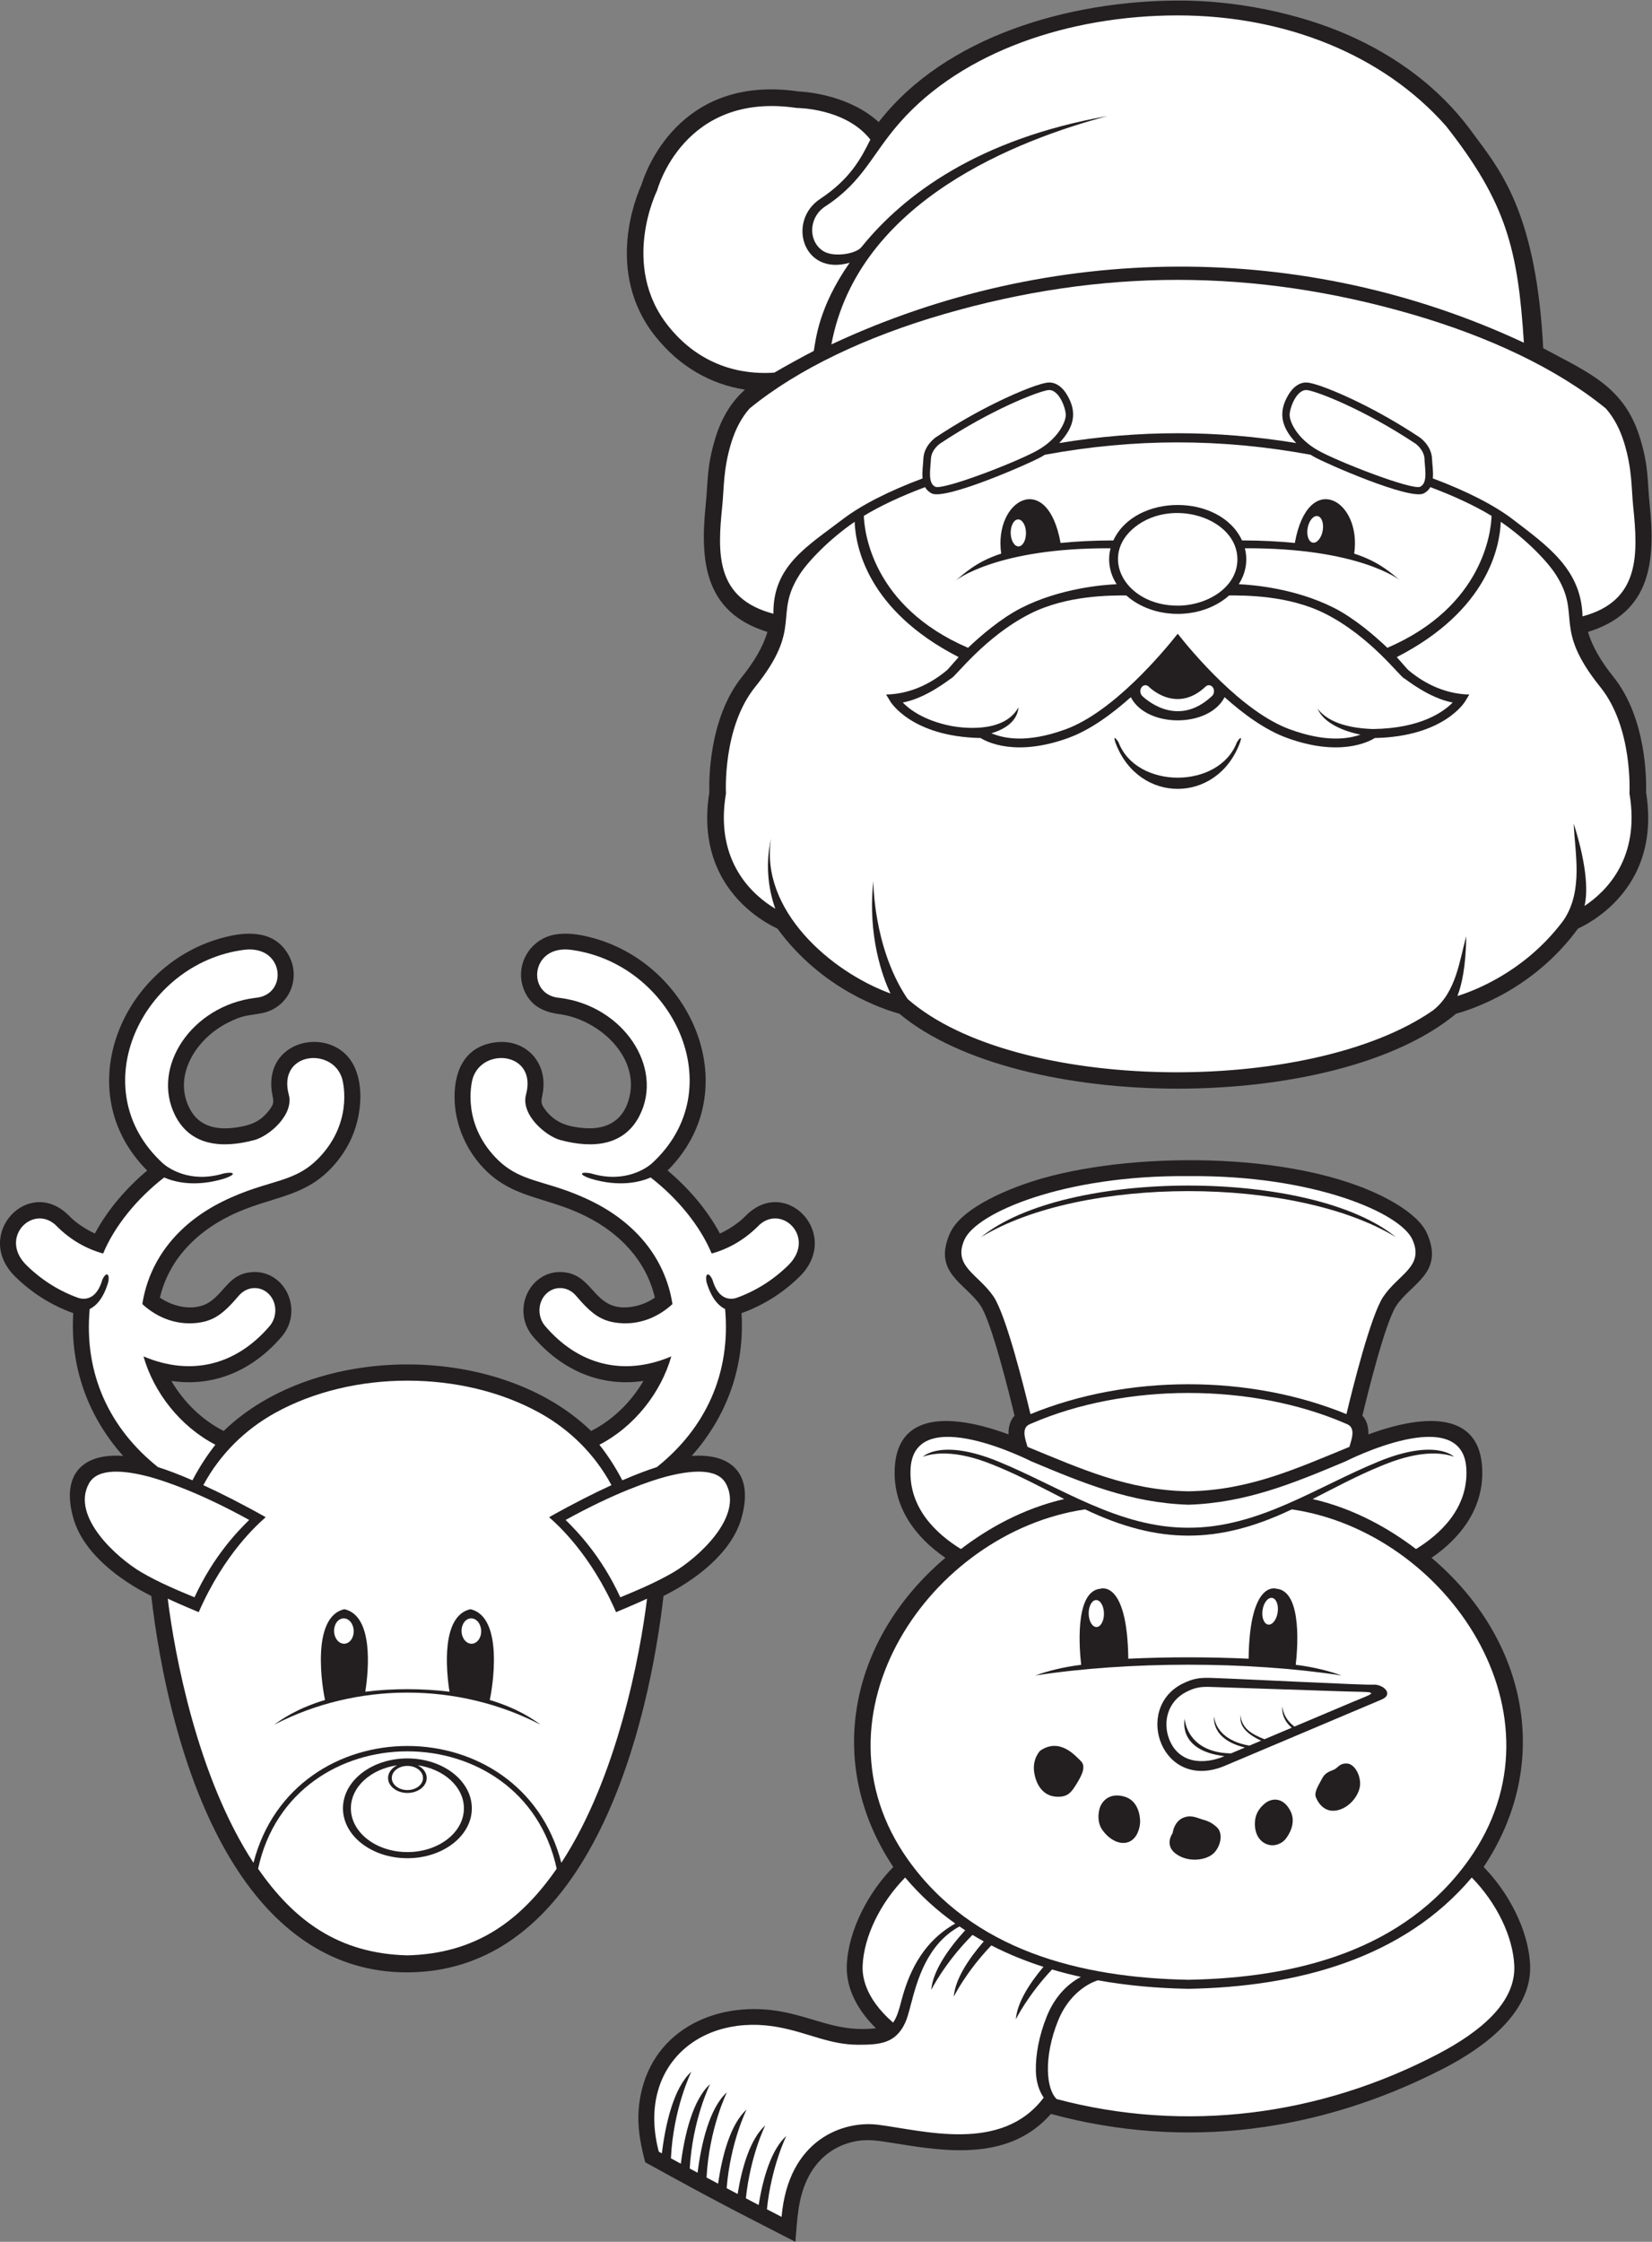 <?xml version="1.0" encoding="UTF-8" standalone="no"?>
<svg
   xmlns:dc="http://purl.org/dc/elements/1.1/"
   xmlns:cc="http://creativecommons.org/ns#"
   xmlns:rdf="http://www.w3.org/1999/02/22-rdf-syntax-ns#"
   xmlns:svg="http://www.w3.org/2000/svg"
   xmlns="http://www.w3.org/2000/svg"
   viewBox="0 0 728.067 987.76"
   height="987.76"
   width="728.067"
   xml:space="preserve"
   id="svg2"
   version="1.1"><rect x="0" y="0" width="728.067" height="987.76" fill="#808080" stroke="none"/><defs
     id="defs6" /><g
     transform="matrix(1.333,0,0,-1.333,0,987.76)"
     id="g10"><g
       transform="scale(0.1)"
       id="g12"><path
         id="path14"
         style="fill:#231f20;fill-opacity:1;fill-rule:nonzero;stroke:none"
         d="m 898.645,3802.05 c -2.485,16.98 -2.497,32.97 -0.407,47.79 18.508,131.22 195.142,154.48 262.322,53.95 43.6,-65.24 36.98,-169.37 5.56,-246.16 -13.09,-31.99 -32.49,-65.22 -60.8,-97.6 -98.7,-112.93 -210.965,-101.96 -346.847,-169.38 -112.567,-55.85 -200.266,-145.73 -229.817,-269.87 45.192,-31.15 115.645,-46.68 163.832,-14.64 53.035,35.27 66.262,95 143.25,99.22 70.59,3.87 123.742,-53.47 127.414,-120.32 v 0 c 1.743,-31.78 -7.797,-64.95 -31.558,-92.78 -94.117,-110.21 -221.688,-167.83 -365.047,-146.67 40.57,-69.46 101.016,-129.02 172.949,-165.45 302.794,293.25 912.094,293.25 1214.874,0 71.94,36.43 132.38,95.99 172.95,165.45 -143.36,-21.16 -270.93,36.46 -365.05,146.67 -23.76,27.83 -33.29,61 -31.56,92.78 v 0 c 3.67,66.85 56.83,124.19 127.42,120.32 106.4,-5.83 101.85,-128.05 222.08,-116 30.15,3.03 60.54,14.56 85,31.42 -29.55,124.14 -117.25,214.02 -229.82,269.87 -135.88,67.42 -248.14,56.45 -346.84,169.38 -52.89,60.52 -81.84,136.83 -85.29,208.49 -4.49,93.19 28.03,181.14 132.13,195.82 99.53,14.03 174.46,-62.25 159.84,-162.29 h -0.01 c -4.43,-30.42 -12.16,-36.31 11,-64.75 32.91,-40.4 73.22,-51.62 123.62,-55.95 77.78,-6.68 133.93,25.86 151.82,104.93 30.15,133.2 -102.16,254.41 -233.06,271.76 -53.36,7.07 -95.42,28.32 -116.33,80.53 -32.23,80.45 19.59,169.64 106.23,183.12 36.46,5.68 75.87,-0.32 112.1,-9.4 337.61,-84.63 520.69,-506.82 256.65,-771.32 68.39,-57.38 130.88,-129.55 172.93,-208.26 29.18,13.35 62.12,34.81 84.36,57.68 133.1,136.84 320.14,-61.19 179.09,-200.03 -54.61,-53.76 -120.21,-95.25 -192.02,-120.73 10.88,-177.16 -47.98,-341.11 -164.91,-472.02 132.74,9.69 206.32,-59.97 164.5,-206.37 -33.44,-117.04 -156.63,-206.4 -257.5,-256.48 -45.84,-400.42 -229.62,-1242.494 -846.74,-1244.147 -248.21,-0.672 -427.292,138.897 -552.913,324.617 -196.492,290.53 -269.149,703.53 -293.875,919.53 -100.879,50.08 -224.063,139.44 -257.5,256.48 -41.82,146.4 31.758,216.06 164.492,206.37 -116.926,130.91 -175.785,294.86 -164.906,472.02 -71.813,25.48 -137.399,66.97 -192.02,120.73 -141.051,138.84 45.996,336.87 179.086,200.03 22.246,-22.87 55.18,-44.33 84.367,-57.68 42.039,78.71 104.539,150.88 172.926,208.26 -264.039,264.51 -80.969,686.69 256.653,771.32 74.714,18.73 160.261,22.96 207.367,-53.06 48.07,-77.58 7.601,-179.03 -83.313,-197.73 -47.988,-9.86 -59.234,-4.2 -114.426,-32.03 -102.371,-51.64 -182.117,-172.22 -126.496,-282.49 32.36,-64.18 95.258,-73.21 159.368,-62.96 43.355,6.95 72.96,17.78 101.871,53.28 23.164,28.44 15.433,34.33 11.007,64.75 h -0.003 v 0" /><path
         id="path16"
         style="fill:#ffffff;fill-opacity:1;fill-rule:nonzero;stroke:none"
         d="m 910.059,2740.14 c 256.331,141.79 617.421,141.79 873.741,0 100.72,-55.7 182.9,-137.15 237.84,-239.1 -57.78,-26.45 -126.92,-61.24 -206.28,-105.91 26.63,-23.53 136.82,-120.37 221.46,-313.84 8.87,3.69 54.94,22.58 102.47,44.53 -22.53,-183.32 -97.74,-589.77 -283.43,-873.05 -132.79,514.91 -885.067,514.91 -1017.852,0 -185.695,283.28 -260.899,689.73 -283.434,873.05 47.531,-21.95 93.606,-40.84 102.473,-44.53 84.641,193.47 194.832,290.31 221.461,313.84 -79.363,44.67 -148.496,79.46 -206.285,105.91 54.941,101.95 137.125,183.4 237.836,239.1 z M 1207.7,1818.29 c 11.71,73.45 27.14,251.14 -69.06,272.69 -112.71,-25.26 -72.19,-264.88 -63.94,-299.97 -93.22,-27.94 -145.391,-65.09 -168.145,-81.79 272.665,141.49 608.095,141.49 880.765,0 -22.75,16.7 -74.93,53.85 -168.15,81.79 8.25,35.09 48.76,274.71 -63.94,299.97 -96.2,-21.55 -80.78,-199.24 -69.07,-272.69 -91.31,11.21 -187.14,11.21 -278.46,0 v 0" /><path
         id="path18"
         style="fill:#ffffff;fill-opacity:1;fill-rule:nonzero;stroke:none"
         d="m 2399.49,2507.05 c -28.92,51.81 -116.34,43.5 -199.22,21.68 -50.86,-13.88 -164.79,-51.41 -330.25,-142.73 35.73,-34.99 117.61,-118.1 180.82,-255.63 54.26,22.48 117.39,48.71 175.41,82.62 79.3,46.33 234.61,184.19 173.24,294.06 z m -2105.115,0 c 28.926,51.81 116.34,43.5 199.23,21.68 50.848,-13.88 164.778,-51.41 330.25,-142.73 -35.734,-34.99 -117.617,-118.1 -180.824,-255.63 -54.261,22.48 -117.394,48.71 -175.418,82.62 -79.297,46.33 -234.605,184.19 -173.238,294.06 v 0" /><path
         id="path20"
         style="fill:#ffffff;fill-opacity:1;fill-rule:nonzero;stroke:none"
         d="m 1739.47,3793.42 c 36.08,139.12 -144.15,157.07 -176.59,51.89 -0.1,-0.33 -39.43,-130.31 65.53,-250.41 88.31,-101.04 172.34,-78.26 330.44,-156.7 136.26,-67.6 239.74,-181.47 264.45,-338.62 -48.62,-44.78 -110.98,-69.28 -177.82,-62.55 -58.55,5.9 -89.95,30.31 -141.46,90.53 -26.39,30.95 -70.51,33.46 -98.53,5.62 -28.02,-27.84 -29.33,-75.5 -2.94,-106.46 109.18,-127.64 258.05,-167.44 416.92,-100.08 -34.18,-119.78 -121.77,-231.89 -237.75,-292.04 24.1,-30.35 50.5,-69.16 75.84,-117.54 47.86,20.75 86.21,34.94 114.21,43.69 160.91,128.77 244.82,308.72 225.59,522.35 -21.53,10.64 -45.88,35.25 -61.62,90.12 -5,26.26 6.36,35.37 19.71,6.98 19.47,-67.89 59.38,-65.77 77.22,-60.96 61.98,21.71 121.44,57.56 173.8,108.9 94.75,93.66 -27.48,209.08 -103.3,125.9 -44.7,-43.9 -96.87,-72.7 -150.29,-87.35 -37.84,91.22 -112.55,182.26 -201.66,251.35 -34.54,-15 -102.37,-32.78 -197.97,-3.93 -47.75,16.25 -29.29,23.73 1.14,17.25 113.34,-34.21 185.2,19.84 200.02,32.49 270.87,246.87 68.29,663.87 -268.5,706.83 -132.21,16.32 -147.05,-151.13 -34.78,-159.09 209.11,-26.47 344.23,-228.79 263.67,-388.49 -49.94,-99.01 -151.87,-110.95 -262.45,-81.17 -48.03,12.93 -132.37,84.37 -112.88,151.49 z m -785.075,0 c -36.075,139.12 144.155,157.07 176.595,51.89 0.1,-0.33 39.43,-130.31 -65.53,-250.41 -88.312,-101.04 -172.347,-78.26 -330.444,-156.7 -136.262,-67.6 -239.727,-181.47 -264.45,-338.62 48.614,-44.78 110.977,-69.28 177.817,-62.55 58.558,5.9 89.957,30.31 141.461,90.53 26.394,30.95 70.511,33.46 98.531,5.62 28.02,-27.84 29.336,-75.5 2.941,-106.46 -109.183,-127.64 -258.05,-167.44 -416.918,-100.08 34.176,-119.78 121.762,-231.89 237.747,-292.04 -24.102,-30.35 -50.497,-69.16 -75.84,-117.54 -47.86,20.75 -86.203,34.94 -114.203,43.69 -160.911,128.77 -244.821,308.72 -225.598,522.35 21.531,10.64 45.883,35.25 61.621,90.12 5,26.26 -6.355,35.37 -19.707,6.98 -19.469,-67.89 -59.379,-65.77 -77.219,-60.96 -61.984,21.71 -121.441,57.56 -173.797,108.9 -94.758,93.66 27.477,209.08 103.297,125.9 44.696,-43.9 96.86,-72.7 150.285,-87.35 37.844,91.22 112.555,182.26 201.661,251.35 34.543,-15 102.375,-32.78 197.976,-3.93 47.746,16.25 29.285,23.73 -1.144,17.25 -113.34,-34.21 -185.2,19.84 -200.012,32.49 -270.875,246.87 -68.293,663.87 268.488,706.83 132.219,16.32 147.051,-151.13 34.785,-159.09 -209.109,-26.47 -344.23,-228.79 -263.675,-388.49 49.945,-99.01 151.878,-110.95 262.457,-81.17 48.031,12.93 132.367,84.37 112.875,151.49 v 0" /><path
         id="path22"
         style="fill:#ffffff;fill-opacity:1;fill-rule:evenodd;stroke:none"
         d="m 1346.93,946.848 c -228.95,5.672 -375.813,116.632 -493.578,286.392 111.41,517.31 875.758,517.31 987.168,0 -117.77,-169.76 -264.63,-280.72 -493.59,-286.392 z m 0,650.942 c 117.64,0 213.05,-73.86 213.05,-164.94 0,-91.07 -95.41,-164.93 -213.05,-164.93 -117.64,0 -213.04,73.86 -213.04,164.93 0,91.08 95.4,164.94 213.04,164.94 v 0" /><path
         id="path24"
         style="fill:#ffffff;fill-opacity:1;fill-rule:nonzero;stroke:none"
         d="m 1380.6,1575.16 c 87.1,-12.29 153.17,-71.33 153.17,-142.31 0,-79.86 -83.67,-144.64 -186.84,-144.64 -103.16,0 -186.83,64.78 -186.83,144.64 0,70.98 66.07,130.02 153.17,142.31 -18.13,-8.73 -30.2,-24.29 -30.2,-42.03 0,-27.3 28.59,-49.45 63.86,-49.45 35.27,0 63.87,22.15 63.87,49.45 0,17.74 -12.07,33.3 -30.2,42.03 v 0" /><path
         id="path26"
         style="fill:#ffffff;fill-opacity:1;fill-rule:nonzero;stroke:none"
         d="m 1346.93,1573.07 c 28.49,0 51.59,-17.89 51.59,-39.94 0,-22.06 -23.1,-39.94 -51.59,-39.94 -28.48,0 -51.58,17.88 -51.58,39.94 0,22.05 23.1,39.94 51.58,39.94 z m 243.96,446.88 c 0.82,-23.15 -13.06,-42.42 -30.98,-43.06 -17.92,-0.62 -33.11,17.64 -33.92,40.79 -0.81,23.14 13.06,42.43 30.98,43.05 17.92,0.63 33.12,-17.62 33.92,-40.78 z m -421.45,0 c 0.81,-23.15 -13.06,-42.42 -30.98,-43.05 -17.92,-0.63 -33.11,17.63 -33.92,40.78 -0.81,23.14 13.06,42.43 30.98,43.05 17.92,0.63 33.11,-17.63 33.92,-40.78 v 0" /><path
         id="path28"
         style="fill:#231f20;fill-opacity:1;fill-rule:evenodd;stroke:none"
         d="m 2953.45,1238.87 c -113.47,170.23 -149.8,356.41 -119.54,533.47 31.02,181.55 132.06,353.42 291.66,488.53 -99.55,68.29 -173.75,167.68 -167.39,295.98 10.76,216.89 247.56,159.5 376.34,112 -0.95,21.06 3.7,44.24 19.73,61.93 -16.45,68.63 -75.66,309.79 -112.91,364.51 -50.29,73.86 -158.7,108.03 -100.39,238.64 38.17,85.52 200.42,151.56 306.62,181.67 318.8,90.37 873.2,88.94 1163.15,-81.58 55.62,-32.71 92.44,-67.69 106.91,-100.09 58.31,-130.61 -50.11,-164.78 -100.4,-238.64 -37.23,-54.72 -96.46,-295.88 -112.89,-364.51 16.01,-17.69 20.67,-40.87 19.72,-61.93 128.78,47.5 365.58,104.89 376.33,-112 6.37,-128.3 -67.83,-227.69 -167.38,-295.98 159.61,-135.11 260.63,-306.98 291.66,-488.53 30.25,-177.06 -6.08,-363.24 -119.54,-533.47 80.98,-81.78 148.71,-208.32 153.73,-323.843 6.92,-159.644 -158.67,-276.629 -287.31,-342.73 C 4363.86,362.773 3918.06,302.512 3474.61,422.715 3339.08,268.43 3134.94,296.875 2964.17,324.68 v 0 c -54.86,7.976 -96.96,19.136 -153.82,3.375 C 2747.86,310.723 2699.02,269.238 2669.18,207.18 2637.67,141.66 2636.02,73.562 2629.67,0 c -165.18,85.129 -230.02,115.754 -496.49,262.949 -20.66,78.692 -30.45,143.574 -15.12,221.543 43.72,222.274 260.97,316.731 471.47,275.344 112.2,-22.063 184.77,-67.656 306.61,-54.106 -58.05,57.129 -99.87,129.583 -96.41,209.297 5,115.523 72.74,242.063 153.72,323.843 v 0" /><path
         id="path30"
         style="fill:#ffffff;fill-opacity:1;fill-rule:evenodd;stroke:none"
         d="m 3176.99,2289.88 c -79.28,48.71 -172.97,134.24 -166.51,264.51 11.09,223.41 399.31,25.34 399.31,25.34 171.45,-71.81 327.94,-137.25 519.5,-143.35 191.56,6.1 348.05,71.54 519.5,143.35 0,0 388.22,198.07 399.31,-25.34 6.47,-130.27 -87.24,-215.8 -166.51,-264.51 -87.84,66.91 -203.44,133.49 -341.71,165.26 74.2,37.77 147.64,77.26 222.82,107.99 27.85,11.23 149.26,65.1 244.55,31.95 -0.19,0.16 -60.65,61.19 -248.73,-15.68 -205.84,-84.13 -397.47,-219.77 -629.23,-219.08 -231.76,-0.69 -423.38,134.95 -629.23,219.08 -188.09,76.87 -248.54,15.84 -248.72,15.68 95.27,33.15 216.69,-20.72 244.54,-31.95 75.17,-30.73 148.62,-70.22 222.82,-107.99 -138.27,-31.77 -253.88,-98.35 -341.71,-165.26 z m 1274.67,445.93 c 19.93,83.59 80.49,327.59 122.3,389.01 50.72,74.48 135.49,99.06 95.88,187.79 -39.61,88.74 -329.12,213.89 -740.55,209.94 -411.44,3.95 -700.94,-121.2 -740.56,-209.94 -39.61,-88.73 45.18,-113.31 95.88,-187.79 41.83,-61.42 102.38,-305.42 122.32,-389.01 321.13,131.72 723.59,131.72 1044.73,0 z m 163.5,584.93 c -332.73,202.98 -1039.02,202.98 -1371.74,0 277.84,227.45 1093.89,227.45 1371.74,0 v 0" /><path
         id="path32"
         style="fill:#ffffff;fill-opacity:1;fill-rule:evenodd;stroke:none"
         d="m 3587.6,2421.01 c 242.71,-115.75 440.66,-115.75 683.38,0 C 4783.93,2345.93 5196.13,1739.7 4856,1262.4 4642.97,963.457 4287.6,872.617 3929.29,866.133 c -358.31,6.484 -713.68,97.324 -926.71,396.267 -340.14,477.3 72.07,1083.53 585.02,1158.61 z m 321.33,-576.52 c -163.45,-82.98 -66.82,-358.8 141.02,-270.95 l 517.58,218.73 c 42.74,18.07 4.83,52.05 -28.64,49.33 -24.91,-2.01 -414.18,18.17 -533.6,22.33 -37.56,1.31 -60.15,-1.33 -96.36,-19.44 z m -470.02,-221.22 c 0,0 -26.1,-26.1 -19.77,-70.39 6.33,-44.29 30.84,-78.29 71.17,-81.45 40.34,-3.17 52.2,15.03 68.81,41.91 16.61,26.89 33.22,57.73 14.24,75.93 -18.98,18.18 -69.6,78.29 -134.45,34 z m 913.36,-157.45 c 0,0 17.73,-46.56 63.17,-40.56 45.44,6.02 80.24,52.49 81.32,86.59 1.1,34.1 -20.01,68.36 -43.71,69.17 -23.69,0.8 -28.19,-12.33 -40.12,-18.92 -11.92,-6.59 -29.75,-7.91 -41.4,-30.2 -11.65,-22.28 -30.03,-48.1 -19.26,-66.08 z m -162.04,-11.09 c 0,0 -35.63,-20.45 -40.39,-59.82 -4.77,-39.36 10.23,-68.8 36.82,-80.03 26.58,-11.25 51.93,2.46 62.62,15.2 10.67,12.74 38.56,54.16 16.54,95.24 -22.01,41.09 -53.79,41.48 -75.59,29.41 z m -313.18,-103.52 c 0,0 -29.6,-40.33 11.87,-69.59 41.45,-29.27 101.22,-20.57 124.95,3.95 23.73,24.52 29.27,65.64 10.28,83.83 -18.98,18.19 -35.59,22.94 -49.83,26.89 -14.23,3.95 -33.21,15.03 -57.73,7.12 -24.51,-7.91 -36.38,-30.84 -39.54,-52.2 z m -240.43,84.63 c 0,0 -15.02,-41.92 7.91,-74.35 22.94,-32.42 58.53,-51.4 87.79,-39.54 29.26,11.86 37.17,49.83 37.17,67.22 0,17.4 -5.53,68.81 -51.4,82.26 -45.87,13.45 -71.98,-10.29 -81.47,-35.59 z m 93.74,491.47 c -3.2,263.37 -92.45,231.38 -92.45,231.38 -88.11,-8.6 -67.86,-212.43 -63.26,-251.51 -58.61,-7 -112.75,-20.94 -151.56,-35.23 307.27,47.45 705.12,47.45 1012.4,0 -38.82,14.29 -92.95,28.23 -151.55,35.23 4.58,39.08 24.84,242.91 -63.28,251.51 0,0 -89.24,31.99 -92.45,-231.38 -131.71,6.16 -266.13,6.16 -397.85,0 v 0" /><path
         id="path34"
         style="fill:#ffffff;fill-opacity:1;fill-rule:evenodd;stroke:none"
         d="m 5006.55,912.773 c -4.15,95.487 -57.92,207.277 -140.64,291.347 -226.93,-269.1 -579.43,-361.475 -936.62,-367.882 -101.05,1.817 -201.71,10.52 -299.27,28.149 v -0.012 c -0.25,-0.039 -87.27,-22.793 -132.14,-134.27 -23.42,-58.171 -34.29,-116.277 -33.22,-164.57 0.95,-42.215 10.74,-75.937 28.95,-93.711 425.08,-112.761 870.53,-55.945 1262.58,149.942 137,71.957 255.67,168.761 250.36,291.007 z M 3397.15,2627.59 c -4.94,18.73 -19.24,53.05 -1.21,69.48 4.29,3.91 8.86,5.56 14.06,7.8 311.14,134.56 727.44,134.56 1038.57,0 5.2,-2.24 9.77,-3.89 14.07,-7.8 18.04,-16.43 3.74,-50.75 -1.2,-69.48 -178.12,-72.98 -332.51,-143.61 -532.15,-146.85 -199.63,3.24 -354.04,73.87 -532.14,146.85 z M 3573.63,875.652 c -32.26,7.102 -64.11,15.246 -95.45,24.524 -81.1,-86.321 -119.4,-164.328 -119.52,-164.688 4.21,54.485 43.83,117.176 91.2,173.418 -59.72,19.168 -117.43,42.598 -172.38,70.84 -84.26,-88.234 -123.98,-169.18 -124.11,-169.551 4.45,57.539 48.36,124.207 99.2,182.782 -12.58,6.914 -25.01,14.093 -37.28,21.543 -92.68,-92.965 -136.27,-181.758 -136.4,-182.137 4.83,62.363 56.03,135.488 112.16,197.377 -6.37,4.13 -12.7,8.34 -18.98,12.62 -108.44,-59.821 -140.27,-180.876 -160.68,-258.501 -6.42,-24.465 -11.78,-44.867 -18.37,-59.211 -31.75,-69.082 -83.43,-73.352 -155.25,-73.352 -93.5,0 -161.64,38.032 -258.29,57.043 -264.1,51.954 -475.16,-129.004 -401.41,-410.332 l 10.25,-5.644 c 11.82,97.363 39.25,217.59 97.52,269.89 -0.27,-0.398 -59.74,-120.418 -67.61,-286.277 10.88,-5.93 21.81,-11.875 32.76,-17.805 12.27,96.055 39.76,211.821 96.64,262.883 -0.25,-0.39 -57.96,-116.808 -67.22,-278.777 8.69,-4.68 17.36,-9.336 25.97,-13.957 12.09,96.621 39.55,214.238 97.01,265.82 -0.25,-0.39 -58.63,-118.203 -67.37,-281.672 12.92,-6.883 25.66,-13.66 38.14,-20.281 13.34,92.117 40.82,197.004 94.2,244.91 -0.25,-0.379 -53.5,-107.832 -65.9,-259.883 12.49,-6.597 24.61,-12.996 36.3,-19.136 14.24,87.379 41.51,181.941 91.4,226.726 -0.24,-0.351 -49.14,-99.031 -64.14,-241.035 15.19,-7.961 29.35,-15.351 42.22,-22.062 14.16,87.804 41.46,183.195 91.64,228.246 -0.24,-0.364 -49.47,-99.711 -64.28,-242.485 30.28,-15.722 48.5,-25.086 48.5,-25.086 22.21,256.895 204.62,318.77 318.79,304.512 149.31,-18.652 408.77,-95.156 547.81,89.578 -15.18,22.395 -25.06,51.352 -25.89,88.266 -1.18,53.379 10.61,117.039 36.04,180.191 29.55,73.418 76.62,111.406 112.78,130.703 z m -415.35,176.338 c -60.37,42.89 -115.99,93.28 -165.61,152.13 -82.71,-84.07 -136.5,-195.86 -140.65,-291.347 -1.31,-30.136 3.99,-104.296 100.85,-188.242 13.99,20.106 20.6,46.785 26.83,70.52 21.34,81.211 62.78,191.754 178.58,256.939 v 0" /><path
         id="path36"
         style="fill:#ffffff;fill-opacity:1;fill-rule:evenodd;stroke:none"
         d="m 3922.4,1817.77 c -63.01,-31.99 -77.77,-100.35 -57.43,-154.61 30.84,-82.23 113.33,-87.47 183.25,-57.92 -156.97,18.88 -131.27,123.09 -131.25,123.36 4.87,-49.61 45.01,-112.65 153.1,-114.12 l 45.87,19.38 c -115.02,27.79 -101.63,101.99 -101.62,102.24 4.11,-41.92 40.19,-83.26 116.47,-95.96 l 38.75,16.38 c -71.06,33.01 -68.63,64.42 -69.01,85.12 5.97,-44.18 33.85,-61.8 80.01,-80.48 l 90.31,38.18 c -37.79,31.73 -30.99,69.51 -30.97,69.68 2.34,-23.91 15.09,-47.63 39.78,-65.97 l 194.42,82.17 c 55.2,23.33 87.94,31.71 24.81,32.8 -56.2,0.97 -126.68,3.86 -184.87,5.68 l -309.66,10.35 c -33.21,1.16 -51.91,-1 -81.96,-16.28 v 0" /><path
         id="path38"
         style="fill:#ffffff;fill-opacity:1;fill-rule:nonzero;stroke:none"
         d="m 4224.39,2081.47 c -3.3,-24.39 -17.22,-42.9 -31.09,-41.33 -13.87,1.56 -22.45,22.6 -19.15,47 3.3,24.38 17.22,42.9 31.1,41.34 13.87,-1.57 22.45,-22.61 19.14,-47.01 z m -574.48,-3.55 c 0.63,-24.6 -10.16,-45.1 -24.11,-45.76 -13.94,-0.68 -25.77,18.74 -26.4,43.35 -0.63,24.6 10.17,45.09 24.12,45.76 13.94,0.66 25.76,-18.74 26.39,-43.35 v 0" /><path
         id="path40"
         style="fill:#231f20;fill-opacity:1;fill-rule:evenodd;stroke:none"
         d="m 2973.3,4059.43 c -26.85,7.29 -90.1,27.25 -164.78,69.8 -76.14,43.4 -164.28,110.32 -238.14,211.37 -38.08,17.81 -135.07,72.08 -190.93,183.35 -33.65,67.01 -52.36,154.55 -34.27,266.93 -0.57,18.71 -1.11,79.03 11.81,151.41 13.24,74.19 40.59,161.36 96.41,230.75 38.95,48.4 70.1,100.17 83.75,148.26 -209.39,64.75 -222.94,235.34 -203.9,420.36 8.2,79.69 2.77,124.46 31.55,219.26 18.99,62.55 49.93,118.43 98.35,161.24 -112.16,17.41 -215.2,74.54 -296.07,175.63 -85.17,106.46 -100.62,223.46 -92.74,318.25 7.75,93.24 38.19,165.11 46.78,183.85 6.24,20.6 36.89,111.14 114.77,189.78 78.8,79.56 205.72,147.05 404,118.14 13.75,-0.65 56.89,-3.76 108.63,-18.36 50.05,-14.14 108.36,-39.04 156.6,-82.9 221.9,285.49 631.4,400.25 988.54,401.68 193.93,0.78 399.23,-42.03 562.25,-113.43 160.86,-70.45 299.83,-173.65 402.27,-309.45 l 26.45,-35.88 c 84.41,-112.91 195.71,-261.84 217.49,-690.35 151.9,-81.94 268.81,-127.63 320.58,-298.2 28.76,-94.82 23.35,-139.56 31.55,-219.26 19.03,-185.02 5.48,-355.61 -203.91,-420.36 13.66,-48.09 44.8,-99.86 83.74,-148.26 55.83,-69.39 83.19,-156.56 96.43,-230.75 12.91,-72.38 12.37,-132.7 11.8,-151.41 18.09,-112.38 -0.62,-199.92 -34.26,-266.93 -55.87,-111.27 -152.85,-165.54 -190.94,-183.35 -73.86,-101.05 -162,-167.97 -238.15,-211.37 -74.67,-42.55 -137.91,-62.51 -164.77,-69.8 -197.94,-165.19 -559.38,-247.8 -920.44,-247.8 -361.07,0 -722.51,82.61 -920.45,247.8 v 0" /><path
         id="path42"
         style="fill:#ffffff;fill-opacity:1;fill-rule:evenodd;stroke:none"
         d="m 2975.1,7005.14 c 207.7,235.99 563.17,353.99 918.65,353.99 355.47,0 679.99,-130.38 887.7,-366.37 199.98,-254.29 237.14,-408.56 256.84,-715.51 -724.65,339.09 -1564.88,333.51 -2289.53,-5.58 88.75,475.03 618.56,676.43 912.48,754.77 -427.08,-75.89 -672.17,-259.27 -811.96,-431.67 -17.82,-24.77 -91.28,-35.13 -124.53,-16.33 -52.44,29.65 -54.11,111.56 4.03,149.57 126.25,82.67 152.41,170.46 246.32,277.13 v 0" /><path
         id="path44"
         style="fill:#ffffff;fill-opacity:1;fill-rule:evenodd;stroke:none"
         d="m 2557.07,5381.38 c -191.06,50.53 -185.41,197.21 -169.25,354.7 6.18,60.36 3.09,122.27 29.4,208.94 13.98,46.03 34.07,84.21 60.96,114.76 160.82,131.51 386.99,237.81 641.88,311.7 522.13,151.36 1025.24,151.36 1547.37,0 254.89,-73.89 481.07,-180.19 641.88,-311.7 26.89,-30.55 46.98,-68.73 60.96,-114.76 26.31,-86.67 23.21,-148.58 29.41,-208.94 16.15,-157.49 23.58,-312.74 -167.48,-363.27 -4.02,154.22 -113.54,231.24 -231.04,320.99 -60.41,46.15 -151.45,92.91 -263.93,134.93 2.17,22.55 -1.81,44.51 -2.63,64.84 -1.82,45.23 -41.8,71.5 -41.97,71.55 -69.44,46.05 -136.11,83.22 -193.22,111.52 -82.73,41.01 -157.37,69.57 -181.66,69.1 v 0 c -24.48,-0.5 -43.36,-17.08 -56.53,-38.28 -36.08,-58.03 -26.65,-108.37 24.38,-161.89 -264.21,43.29 -519.49,43.29 -783.71,0 51.03,53.52 60.45,103.86 24.38,161.89 -13.17,21.2 -32.05,37.78 -56.52,38.28 v 0 c -24.3,0.47 -98.94,-28.09 -181.68,-69.1 -57.1,-28.3 -123.77,-65.47 -193.21,-111.52 -0.16,-0.05 -40.15,-26.32 -41.97,-71.55 -0.82,-20.33 -4.8,-42.29 -2.62,-64.84 -112.49,-42.02 -203.53,-88.78 -263.94,-134.93 -117.5,-89.75 -231.43,-154.34 -229.26,-312.42 z m 3.06,796.99 c -64,-4.44 -224.67,-3.46 -350.3,153.58 -160.96,201.2 -37.14,448.84 -37.14,448.84 0,0 86.67,328.12 461.22,272.4 0,0 161.23,0.52 243.66,-104.52 -30.3,-61.43 -66.44,-130.04 -165.19,-195.58 -111.07,-72.27 -58.9,-256.5 96.68,-211.53 -103.69,-148.44 -111.64,-255.18 -118.59,-291.48 -37.82,-19.4 -94.2,-50.54 -130.34,-71.71 v 0" /><path
         id="path46"
         style="fill:#ffffff;fill-opacity:1;fill-rule:evenodd;stroke:none"
         d="m 3200.53,5268.79 c -318.28,136.93 -343.1,387.07 -344.48,436.11 53.75,32.64 122.38,64.98 202.43,94.96 4.67,-8.35 11.63,-15.47 21.79,-20.72 45.15,-23.28 325.33,99.47 363.65,121.43 3.61,2.07 7.1,4.19 10.51,6.34 296.06,54.5 582.57,54.5 878.64,0 3.39,-2.15 6.89,-4.27 10.5,-6.34 38.32,-21.96 318.5,-144.71 363.65,-121.43 10.16,5.25 17.12,12.37 21.8,20.72 80.04,-29.98 148.68,-62.32 202.42,-94.96 -1.38,-49.04 -26.19,-299.18 -344.48,-436.11 -40.39,38.51 -108.68,97.77 -177.28,132.41 -128.33,64.83 -270.62,75.93 -314.07,77.82 22.98,35.67 30.78,77.66 20.16,118.74 377.41,2.1 511.82,-104.95 512.28,-105.25 -25.83,20.64 -67,60.87 -150.78,87.59 25.69,178.58 -152.56,278.9 -196.25,35.31 -51.22,5.11 -109.11,8.16 -174.58,8.36 -72.6,156.19 -352.79,156.19 -425.39,0 -65.48,-0.2 -123.35,-3.25 -174.57,-8.36 -43.7,243.59 -221.95,143.27 -196.27,-35.31 -83.76,-26.72 -124.94,-68.5 -150.77,-89.14 0.46,0.31 134.87,108.9 512.28,106.8 -10.61,-41.08 -2.83,-83.07 20.17,-118.74 -43.45,-1.89 -185.75,-12.99 -314.08,-77.82 -68.6,-34.64 -136.89,-93.9 -177.28,-132.41 z m 575.56,-158.71 c -7.11,7.12 -7.98,19.68 -1.93,28.05 6.05,8.37 16.72,9.38 23.83,2.26 0.26,-0.26 90.07,-92.31 188.2,0.4 7.29,6.89 17.96,5.53 23.83,-3.05 5.87,-8.59 4.71,-21.15 -2.59,-28.05 -120.17,-113.54 -231.02,0.07 -231.34,0.39 z m 117.65,298.07 c -174.54,0 -263.28,163.98 -140.42,260.51 124.24,97.61 337.81,28.15 337.81,-107.47 0,-93.51 -100.96,-153.04 -197.39,-153.04 v 0" /><path
         id="path48"
         style="fill:#ffffff;fill-opacity:1;fill-rule:evenodd;stroke:none"
         d="m 3002.46,4106.59 c -1.3,1.12 -5.12,5.81 -6.2,8.22 -109.66,167.71 -108.76,382.48 -108.72,383.1 -19.85,-179.65 30.86,-318.79 56.6,-371.7 -197.71,71.97 -432.95,276.29 -394.8,512.52 -21.67,-95.66 -5.3,-178.33 14,-232.38 -71.03,42.42 -202.03,153.36 -163.14,380.98 0,0 -12.38,216.68 95.96,351.33 160.92,200.01 59.38,235.66 148.06,373.1 26.53,41.11 95.3,114.45 181.38,173.5 3.14,-81.44 42.18,-292.68 343.92,-447.23 -21.96,-24.24 -35.57,-41.53 -40.93,-45.1 -56.66,-46.88 -124.98,-77.08 -198.9,-78.52 L 2943,5092.3 c 0.2,-0.34 68.37,-117.05 299.11,-121.71 20.59,-12.92 116.96,-63.06 291.48,0.79 70.77,25.89 142.47,78.15 205.11,134.21 52.55,-102.14 257.54,-102.14 310.09,0 62.64,-56.06 134.35,-108.32 205.12,-134.21 174.51,-63.85 270.89,-13.71 291.47,-0.79 230.75,4.66 298.91,121.37 299.11,121.71 l 13.31,22.11 c -73.92,1.44 -142.23,31.64 -198.91,78.52 -5.34,3.57 -18.96,20.86 -40.92,45.1 301.74,154.55 340.78,365.79 343.92,447.23 86.08,-59.05 154.85,-132.39 181.37,-173.5 88.69,-137.44 -12.85,-173.09 148.07,-373.1 108.35,-134.65 95.97,-351.33 95.97,-351.33 36.34,-212.76 -75.75,-323.59 -148.55,-371.79 9.46,39.89 12.1,120.43 -35.7,272.11 3.16,-92.79 33.14,-220.46 -33.23,-318.86 -5.94,-8.01 -11.99,-15.8 -18.12,-23.35 l -0.03,-0.03 c -119.83,-147.74 -269.97,-207.75 -333.13,-227.62 14.29,36.43 27.83,97.16 29.27,197.37 -21.9,-74.59 -31.7,-183.89 -110.04,-244.85 -407.65,-283.52 -1379.68,-273.12 -1735.31,36.28 z m 106.17,1837.73 c 0,0 -29.53,-19.47 -30.84,-51.72 -1.31,-32.25 -11.37,-78.25 13.92,-91.29 25.28,-13.05 272.93,82.61 339.81,120.94 66.86,38.34 91.67,92.13 92.11,115.4 0.45,23.25 -23.42,88.99 -59.68,82.78 -36.26,-6.2 -187.31,-64.7 -355.32,-176.11 z m 1570.23,0 c 0,0 29.54,-19.47 30.84,-51.72 1.31,-32.25 11.37,-78.25 -13.92,-91.29 -25.28,-13.05 -272.93,82.61 -339.8,120.94 -66.87,38.34 -91.68,92.13 -92.12,115.4 -0.45,23.25 23.43,88.99 59.69,82.78 36.25,-6.2 187.3,-64.7 355.31,-176.11 z m -785.11,-629.07 c -46.49,-58.87 -212.13,-257.86 -370.36,-315.75 -131.13,-47.97 -206.86,-29.34 -245.64,-13.14 43.77,12.88 86.06,39.19 89.54,85.9 -49.39,-91.09 -198.74,-66.38 -224.19,-61.42 -88.59,17.87 -136.28,54.43 -158.43,77.15 79.29,14.49 157.21,78.98 160.51,79.98 12.62,3.82 110.65,137.74 260.87,213.62 121.79,61.52 266.51,60.18 317.64,60.35 1.49,-0.57 59.92,-61 170.06,-61 110.14,0 168.56,60.43 170.05,61 51.13,-0.17 195.85,1.17 317.64,-60.35 150.22,-75.88 248.25,-209.8 260.87,-213.62 3.3,-1 81.21,-65.49 160.52,-79.98 -29.61,-30.36 -104.82,-85.45 -262.31,-87.61 l -0.27,-0.06 c -67.33,2.03 -145.34,16.55 -184.08,67.23 19.98,-46.97 83.77,-74.02 141.79,-85.72 -41.55,-14.56 -114.91,-25.84 -233.86,17.67 -158.23,57.89 -323.87,256.88 -370.35,315.75 z M 3698,4956.76 c -15.12,23.04 -15.92,14.28 -9.37,-3.4 76.08,-201.14 334.15,-201.14 410.23,0 6.55,17.68 5.75,26.44 -9.37,3.4 -58.86,-156.28 -332.63,-156.28 -391.49,0 v 0" /><path
         id="path50"
         style="fill:#ffffff;fill-opacity:1;fill-rule:nonzero;stroke:none"
         d="m 3392.08,5649.8 c 0.63,-24.6 -10.17,-45.1 -24.11,-45.76 -13.94,-0.68 -25.76,18.74 -26.4,43.34 -0.62,24.61 10.17,45.1 24.11,45.77 13.95,0.67 25.78,-18.74 26.4,-43.35 z m 981.17,6.79 c -4.14,-24.25 -18.69,-42.28 -32.5,-40.24 -13.81,2.04 -21.66,23.37 -17.52,47.63 4.13,24.27 18.7,42.29 32.5,40.25 13.81,-2.04 21.66,-23.37 17.52,-47.64 v 0" /></g></g></svg>
